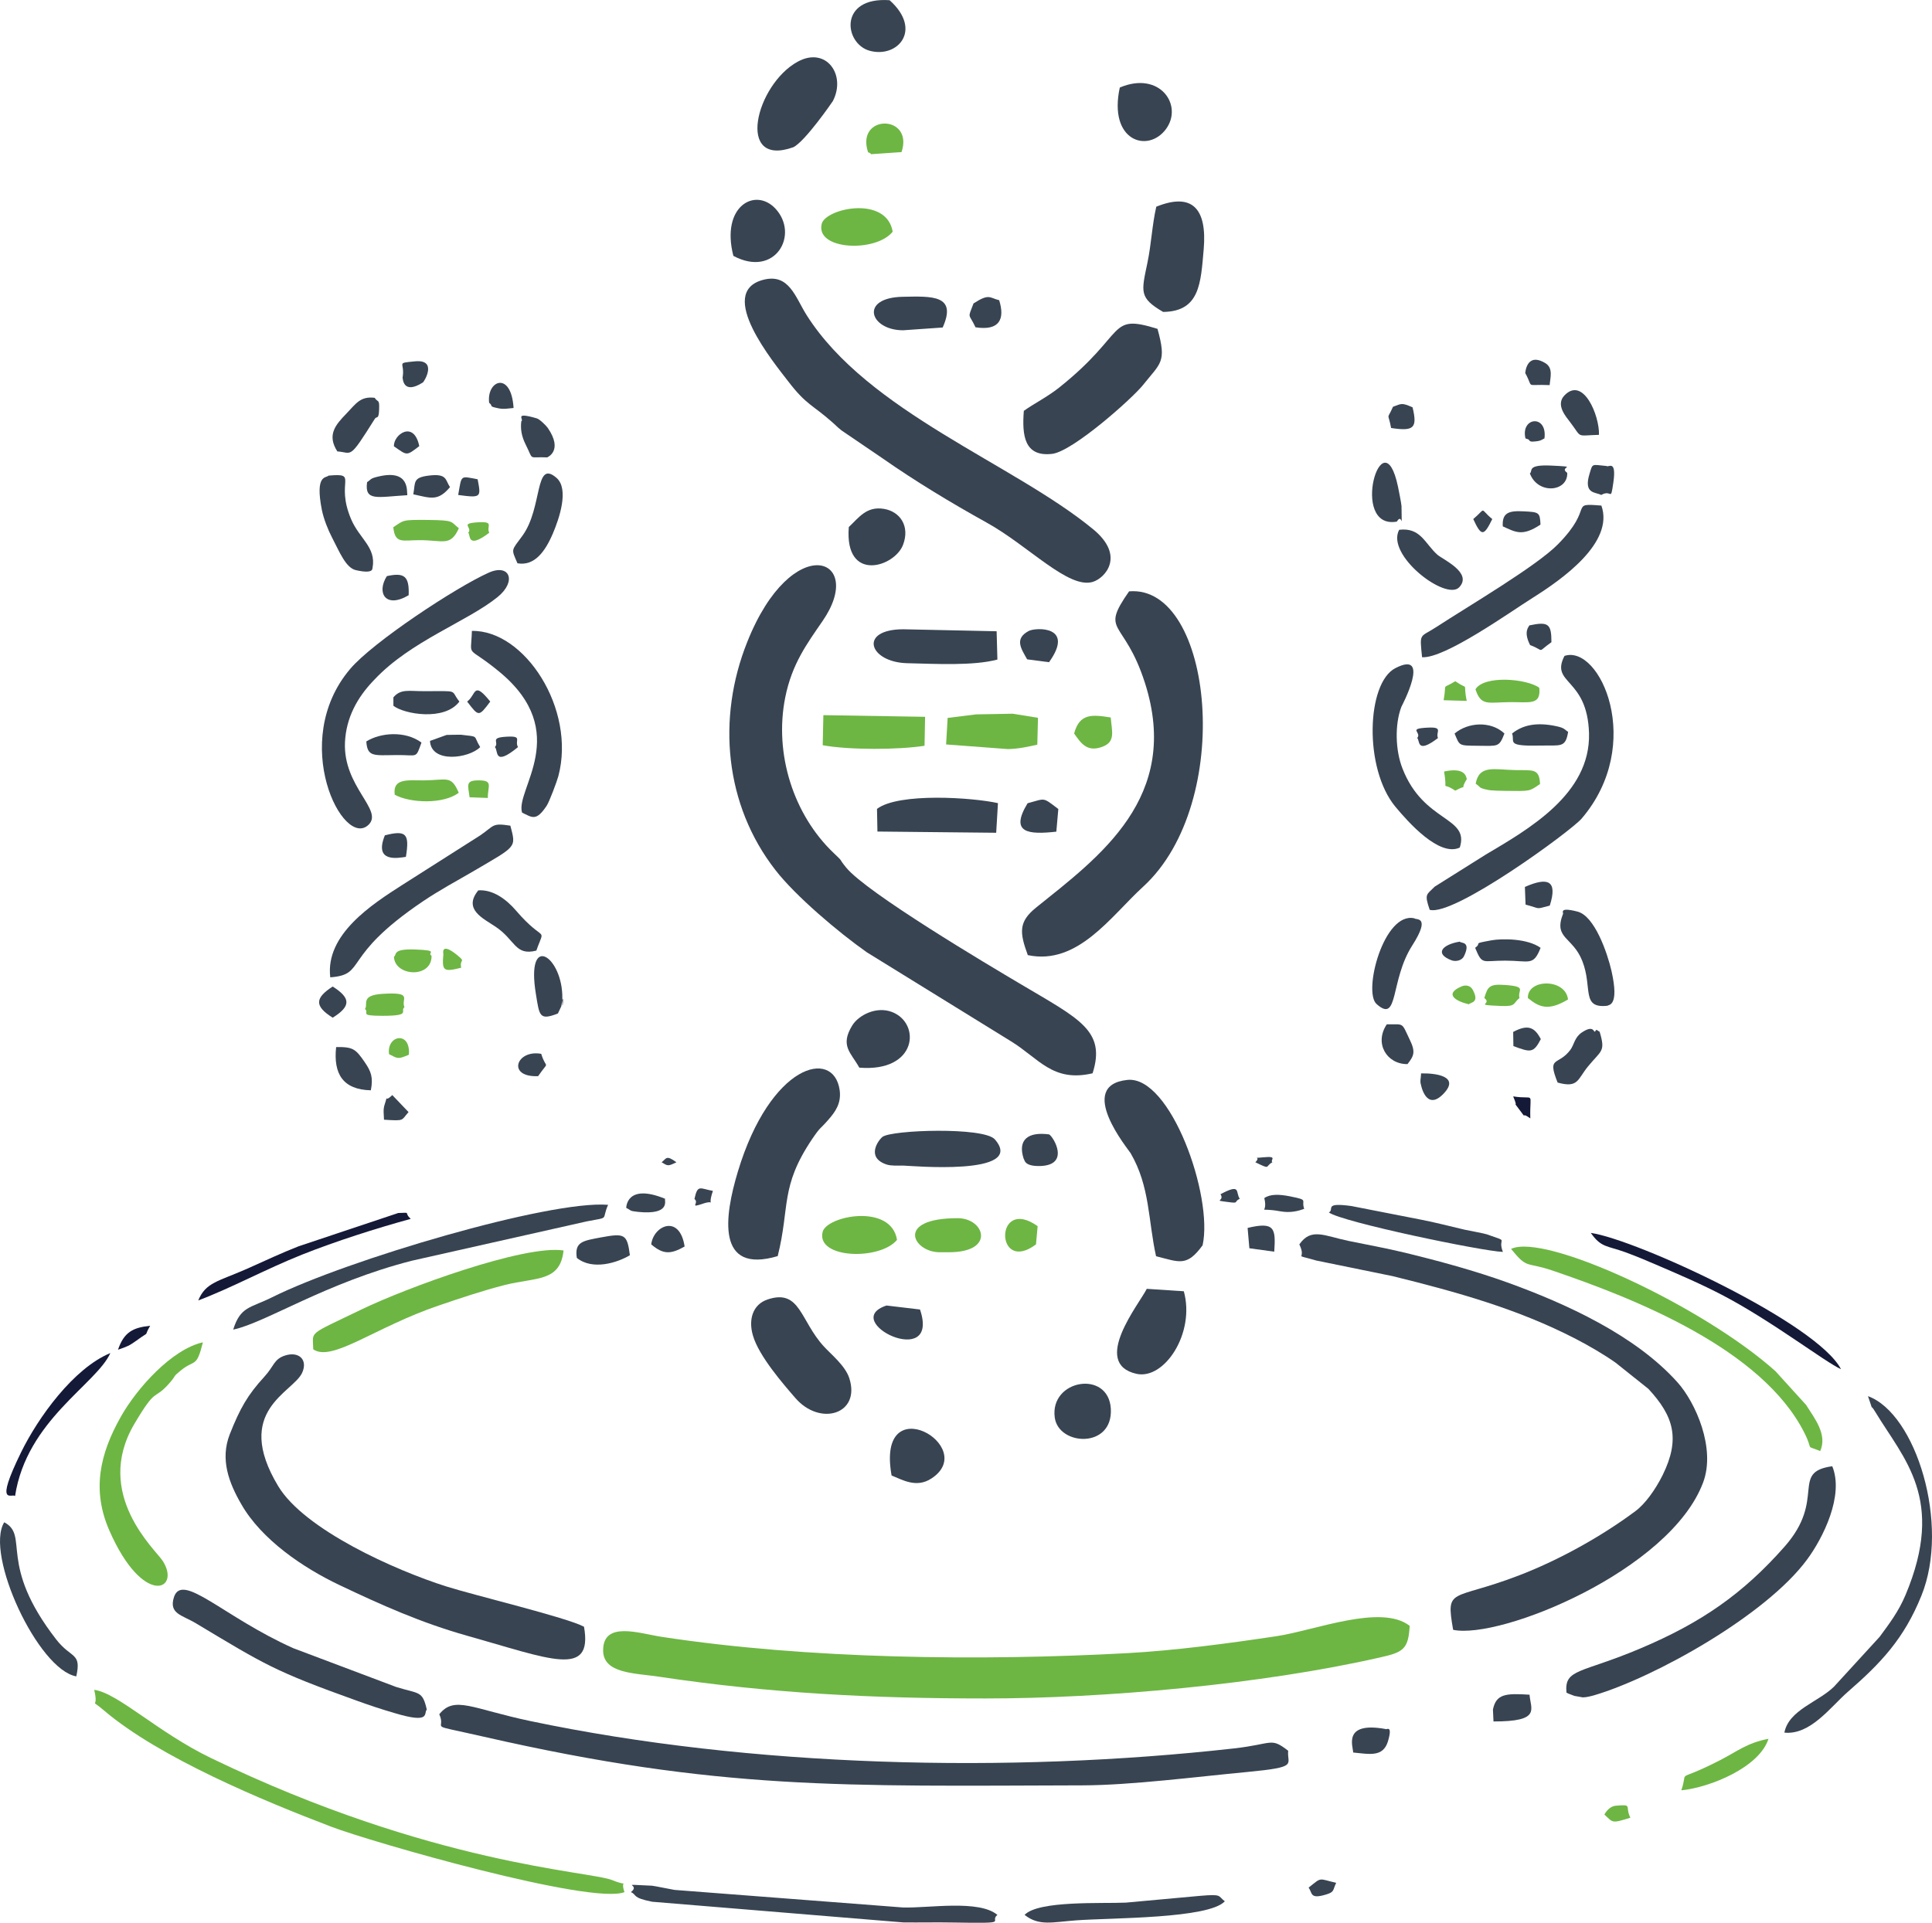 <?xml version="1.0" encoding="UTF-8"?> <!-- Creator: CorelDRAW 2020 (64-Bit) --> <svg xmlns="http://www.w3.org/2000/svg" xmlns:xlink="http://www.w3.org/1999/xlink" xmlns:xodm="http://www.corel.com/coreldraw/odm/2003" xml:space="preserve" width="1764px" height="1756px" style="shape-rendering:geometricPrecision; text-rendering:geometricPrecision; image-rendering:optimizeQuality; fill-rule:evenodd; clip-rule:evenodd" viewBox="0 0 174.74 173.95"> <defs> <style type="text/css"> <![CDATA[ .fil2 {fill:#141938} .fil0 {fill:#384452} .fil3 {fill:#384452} .fil1 {fill:#6DB643} ]]> </style> </defs> <g id="Слой_x0020_1">  <path class="fil0" d="M98.82 97.1c1.23,-3.86 -1.21,-4.92 -6.46,-8.04 -3.03,-1.79 -13.93,-8.27 -15.82,-10.56 -0.81,-0.99 -0.15,-0.39 -1.13,-1.32 -3.64,-3.46 -5.41,-8.98 -4.39,-14.08 0.61,-3.06 1.99,-4.89 3.38,-6.92 3.99,-5.78 -2.76,-8.3 -6.82,1.91 -2.76,6.91 -2.03,14.74 2.55,20.62 1.81,2.34 5.7,5.64 8.28,7.45l13.02 8.04c2.52,1.54 3.78,3.75 7.39,2.9z"></path> <path class="fil1" d="M89.11 153.66c10.75,0 25,-1.27 35.7,-3.71 2.1,-0.47 2.57,-0.73 2.69,-2.86 -2.58,-2.01 -8.58,0.41 -12.01,0.93 -4.31,0.65 -9.16,1.3 -13.53,1.54 -13.18,0.72 -28.91,0.55 -42.15,-1.48 -2,-0.31 -5.26,-1.46 -5.26,1.23 0,2.11 2.86,2.05 5.04,2.38 10.06,1.51 19.38,1.97 29.52,1.97z"></path> <path class="fil0" d="M121.99 112.27c-2.22,-0.46 -3.4,-1.23 -4.47,0.31 0.73,1.51 -0.75,0.79 1.53,1.46l6.9 1.41c5.75,1.42 11.32,2.96 16.57,5.68 1.2,0.62 2.6,1.44 3.6,2.15l2.97 2.37c2.28,2.46 2.91,4.51 1.29,7.8 -0.65,1.31 -1.58,2.61 -2.46,3.26 -3.04,2.27 -6.94,4.45 -10.62,5.85 -6.02,2.3 -6.55,0.98 -5.87,4.89 4.25,0.9 19.62,-5.35 22.61,-13.33 1.16,-3.09 -0.68,-7.22 -2.3,-9.04 -3.81,-4.27 -10.08,-7.13 -15.39,-9.05 -2.94,-1.06 -6.24,-1.96 -9.29,-2.7 -1.74,-0.42 -3.37,-0.71 -5.07,-1.06z"></path> <path class="fil0" d="M69.01 25.32c-4.27,1.14 0.95,7.45 2.34,9.26 1.58,2.05 2.15,2.05 3.88,3.58 0.63,0.55 0.27,0.28 0.88,0.78l3.69 2.51c2.97,2.08 6.25,4.06 9.44,5.83 3.81,2.11 7.4,6.04 9.61,5.36 1.11,-0.35 2.94,-2.35 0.03,-4.75 -7.23,-5.96 -20.37,-10.6 -25.93,-19.39 -1.02,-1.61 -1.58,-3.81 -3.94,-3.18z"></path> <path class="fil0" d="M92.96 86.41c4.53,0.95 7.51,-3.52 10.43,-6.19 8.33,-7.61 6.33,-27.37 -1.27,-26.72 -2.68,3.84 -0.45,2.41 1.43,8.27 3.33,10.37 -4.15,15.76 -9.83,20.33 -1.6,1.29 -1.52,2.24 -0.76,4.31z"></path> <path class="fil0" d="M47.95 155.7c-5.24,-1.1 -6.85,-2.33 -8.22,-0.61 0.72,1.55 -1.45,0.78 4.07,2.04 21.23,4.85 32.51,4.45 54.14,4.39 4.34,-0.01 10.31,-0.78 14.88,-1.21 4.7,-0.45 3.56,-0.66 3.69,-1.92 -1.62,-1.25 -1.34,-0.61 -4.91,-0.21 -20.33,2.28 -43.72,1.71 -63.65,-2.48z"></path> <path class="fil0" d="M52.82 147.17c-1.53,-0.83 -9.85,-2.82 -12.44,-3.64 -4.65,-1.47 -12.85,-5.14 -15.22,-9.08 -4.12,-6.85 1.36,-8.46 2.17,-10.26 0.53,-1.18 -0.3,-1.95 -1.54,-1.56 -1.03,0.33 -0.99,0.95 -1.88,1.92 -1.52,1.66 -2.2,2.86 -3.13,5.21 -0.89,2.28 -0.07,4.4 1.04,6.32 1.83,3.21 5.6,5.76 8.86,7.31 3.82,1.82 7.41,3.42 11.55,4.59 7.49,2.1 11.42,3.87 10.59,-0.81z"></path> <path class="fil0" d="M70.34 113.64c1.12,-4.48 0.2,-6.25 3.1,-10.57 0.82,-1.21 0.66,-0.82 1.5,-1.79 0.57,-0.66 1.18,-1.44 1,-2.68 -0.57,-3.81 -6.27,-2.32 -9.2,7.38 -1.24,4.11 -1.97,9.31 3.6,7.66z"></path> <path class="fil0" d="M104.56 113.65c2.11,0.53 2.78,0.98 4.21,-0.99 0.98,-4.43 -2.9,-15.38 -6.81,-14.96 -4.72,0.5 0.14,6.34 0.3,6.63 1.76,3.02 1.58,6.09 2.3,9.32z"></path> <path class="fil0" d="M141.68 153.13c0.11,0.07 0.26,0.13 0.36,0.16 0.1,0.03 0.25,0.11 0.37,0.14l0.74 0.13c0.29,0.01 0.76,-0.11 1.04,-0.19 5.4,-1.59 15.53,-7.21 19.26,-12.29 1.42,-1.92 3.36,-5.77 2.27,-8.43 -3.83,0.53 -0.5,2.95 -4.31,7.27 -3.77,4.28 -7.55,6.89 -13.01,9.2 -5.39,2.29 -6.93,1.82 -6.72,4.01z"></path> <path class="fil1" d="M8.52 152.88c0.46,1.95 -0.57,0.62 0.89,1.87 5.01,4.27 14.41,8.17 20.49,10.49 3.73,1.43 23.59,7.12 26.58,5.94 -0.46,-1.32 0.61,-0.39 -1.09,-1.08 -2.1,-0.84 -16.24,-1.36 -36.31,-11.05 -4.81,-2.32 -8.42,-5.89 -10.56,-6.17z"></path> <path class="fil0" d="M141.5 59.34c-1.32,2.58 2.08,1.93 2.22,7.01 0.14,5.49 -5.46,8.66 -9.35,10.97l-4.6 2.89c-0.75,0.76 -0.96,0.63 -0.46,2.1 2.18,0.63 12.78,-7.13 13.74,-8.25 5.76,-6.74 1.66,-15.79 -1.55,-14.72z"></path> <path class="fil0" d="M92.6 37.17c-0.17,2.2 0.03,4.19 2.57,3.89 1.87,-0.23 7.25,-5.02 8.22,-6.24 1.59,-2 2.15,-2.03 1.3,-5.07 -4.56,-1.41 -2.68,0.36 -8.89,5.31 -1.08,0.86 -2.28,1.45 -3.2,2.11z"></path> <path class="fil0" d="M44.2 51.81c-2.94,1.31 -10.48,6.28 -12.53,8.71 -5.58,6.57 -0.62,16.39 1.68,14.08 1.33,-1.33 -2.32,-3.42 -2.15,-7.43 0.1,-2.26 1.14,-4.06 2.48,-5.49 0.06,-0.06 0.14,-0.15 0.2,-0.21 3.28,-3.49 8.38,-5.23 11.13,-7.46 1.75,-1.42 1.09,-3.05 -0.81,-2.2z"></path> <path class="fil0" d="M35.68 154.98c3.35,1.01 2.61,-0.01 2.92,-0.31 -0.39,-1.74 -0.69,-1.4 -2.77,-2.05l-9.31 -3.51c-6.32,-2.83 -10.05,-6.92 -10.79,-4.61 -0.48,1.51 0.75,1.61 1.99,2.36 6.27,3.76 7.08,4.32 14.52,6.99 1.19,0.43 2.21,0.77 3.44,1.13z"></path> <path class="fil1" d="M28.33 122.07c1.69,1.19 5.58,-2 11.35,-3.96 1.94,-0.66 3.95,-1.34 5.99,-1.86 2.84,-0.71 5,-0.26 5.3,-3.12 -3.58,-0.54 -14.31,3.42 -18.24,5.32 -5.05,2.44 -4.41,1.91 -4.4,3.62z"></path> <path class="fil0" d="M71.92 126.46c2.24,2.62 5.96,1.48 4.89,-1.79 -0.37,-1.12 -1.62,-2.12 -2.29,-2.85 -2.16,-2.35 -2.14,-5.24 -5.09,-4.26 -1.35,0.45 -1.76,1.82 -1.33,3.27 0.54,1.87 2.79,4.44 3.82,5.63z"></path> <path class="fil0" d="M21.09 120.29c2.96,-0.63 8.35,-4.24 16.19,-6.24l15.78 -3.55c2.17,-0.42 1.3,-0.07 1.94,-1.5 -5.33,-0.43 -23.67,5.01 -30.38,8.36 -1.99,0.99 -2.87,0.82 -3.53,2.93z"></path> <path class="fil0" d="M128.62 59.46c2.07,0.13 7.97,-4.1 10.06,-5.41 2.6,-1.64 7.34,-4.96 6.16,-8.31 -3.02,-0.24 -0.55,0.07 -3.93,3.5 -1.94,1.98 -8.09,5.59 -11.02,7.5 -1.49,0.97 -1.5,0.45 -1.27,2.72z"></path> <path class="fil1" d="M160.58 124.05c-6.56,-5.88 -20.87,-12.54 -23.91,-11.06 1.52,1.87 1.29,1.12 3.78,1.97 7.43,2.53 18.93,7.08 22.75,14.67 0.88,1.75 -0.02,1.04 1.43,1.65 0.66,-1.49 -0.48,-2.92 -1.28,-4.18l-2.77 -3.05z"></path> <path class="fil0" d="M29.87 88.42c3.36,-0.26 0.89,-1.82 8.37,-6.87 1.59,-1.07 3.02,-1.82 4.66,-2.78 3.84,-2.26 3.79,-2.05 3.26,-4.07 -1.67,-0.26 -1.43,-0.02 -2.7,0.86l-7.06 4.49c-2.73,1.75 -7,4.48 -6.53,8.37z"></path> <path class="fil1" d="M18.35 121.44c-2.8,0.62 -5.96,4.14 -7.41,6.71 -1.93,3.41 -2.65,6.68 -1.04,10.34 3.06,6.96 6.5,5.36 4.82,2.73 -0.63,-1 -6.31,-6.03 -2.58,-12.38 2.1,-3.56 1.7,-2 3.22,-3.75 0.62,-0.71 0.23,-0.49 0.96,-1.08 1.31,-1.08 1.44,-0.2 2.03,-2.57z"></path> <path class="fil0" d="M47.22 73.52c0.9,0.42 1.26,0.83 2.22,-0.62 0.24,-0.35 0.92,-2.17 1.06,-2.68 1.61,-6.08 -3.06,-13.24 -7.82,-13.14 -0.08,2.59 -0.58,1.17 2.49,3.7 6.64,5.49 1.39,10.69 2.05,12.74z"></path> <path class="fil0" d="M168.95 126.31c0.65,1.84 0.02,0.36 0.69,1.47 2.55,4.22 6.35,7.84 2.71,16.51 -0.64,1.52 -1.46,2.59 -2.35,3.8l-4.12 4.5c-1.42,1.4 -4.09,2.1 -4.49,4.16 2.35,0.24 4.16,-2.31 5.74,-3.69 2.99,-2.6 5.08,-4.8 6.65,-8.69 2.62,-6.44 -0.49,-16.49 -4.83,-18.06z"></path> <path class="fil0" d="M104.58 18.7c-0.39,1.72 -0.44,3.34 -0.8,5.07 -0.55,2.64 -0.77,3.17 1.42,4.45 3.33,-0.04 3.4,-2.61 3.67,-5.68 0.31,-3.65 -1.02,-5.16 -4.29,-3.84z"></path> <path class="fil0" d="M58.97 170.6c-3.29,-0.14 -0.91,-0.17 -1.91,0.58 0.57,0.24 0.05,0.5 1.92,0.87l22.7 1.87c1.51,0.02 3.03,-0.02 4.54,0.01 5.34,0.09 3.18,-0.04 3.99,-0.69 -1.67,-1.4 -6.23,-0.6 -8.53,-0.67l-20.67 -1.59c-0.37,-0.06 -1.86,-0.37 -2.04,-0.38z"></path> <path class="fil0" d="M132.03 76.68c0.91,-2.83 -3.26,-2.22 -5.18,-7.15 -0.65,-1.64 -0.71,-3.99 -0.1,-5.59 0,0 2.77,-5.21 -0.55,-3.49 -2.6,1.34 -2.87,9.07 0.01,12.54 1.15,1.38 3.96,4.56 5.82,3.69z"></path> <path class="fil0" d="M71.75 13.32c1.05,-0.5 3.52,-4.08 3.58,-4.18 1.23,-2.38 -0.62,-4.96 -3.18,-3.56 -3.8,2.07 -5.65,9.62 -0.4,7.74z"></path> <path class="fil0" d="M103.72 116.6c-0.65,1.33 -5.09,6.75 -0.93,7.69 2.53,0.56 5.33,-3.7 4.28,-7.47l-3.35 -0.22z"></path> <path class="fil0" d="M81.68 105.45c0.48,0 11.22,1 8.3,-2.37 -1,-1.14 -9.33,-0.86 -10.16,-0.23 -0.36,0.28 -1.54,1.86 0.36,2.5 0.41,0.14 1.06,0.1 1.5,0.1z"></path> <path class="fil0" d="M79.32 73.18l0.04 2.05 10.74 0.11 0.16 -2.68c-2.27,-0.51 -8.98,-0.97 -10.94,0.52z"></path> <path class="fil0" d="M90.21 59.67l-0.07 -2.56 -8.46 -0.18c-4.08,0.02 -3.08,2.99 0.38,3.07 2.59,0.06 5.97,0.25 8.15,-0.33z"></path> <path class="fil1" d="M74.47 64.7l-0.06 2.72c2.39,0.44 6.85,0.42 9.21,0.05l0.05 -2.62 -9.2 -0.15z"></path> <path class="fil0" d="M92.67 173.24c1.32,1.04 2.5,0.65 4.72,0.49 3.17,-0.23 11.93,-0.14 13.39,-1.72 -0.66,-0.49 -0.19,-0.67 -2.27,-0.49l-6.68 0.61c-2.11,0.1 -7.91,-0.21 -9.16,1.11z"></path> <path class="fil1" d="M85.71 64.95l-0.14 2.4 5.6 0.42c0.99,-0.02 1.87,-0.23 2.65,-0.4l0.06 -2.43 -2.28 -0.37 -3.32 0.06 -2.57 0.32z"></path> <path class="fil0" d="M77.72 96.59c5.25,0.43 5.59,-4.01 2.97,-5.03 -1.45,-0.56 -3.04,0.3 -3.6,1.2 -1.15,1.86 -0.12,2.47 0.63,3.83z"></path> <path class="fil0" d="M66.33 23.15c3.78,2.02 6,-1.92 3.8,-4.28 -1.82,-1.95 -4.96,-0.22 -3.8,4.28z"></path> <path class="fil0" d="M120.19 109.69c1.18,0.87 13.88,3.51 15.74,3.57 -0.54,-1.4 0.72,-0.82 -1.45,-1.59 -0.22,-0.08 -1.65,-0.34 -2.01,-0.42 -1.38,-0.32 -2.65,-0.66 -4.01,-0.92l-6.23 -1.22c-2.57,-0.35 -1.5,0.3 -2.04,0.58z"></path> <path class="fil0" d="M6.9 151.66c0.48,-2.19 -0.45,-1.58 -1.81,-3.33 -5.34,-6.87 -2.4,-9.4 -4.71,-10.61 -1.78,2.9 3.07,13.34 6.52,13.94z"></path> <path class="fil0" d="M141.35 82.72c-0.84,2.22 0.91,2.02 1.77,4.24 0.94,2.4 -0.14,4.3 2.27,4.03 0.07,-0.11 1.1,0.11 0.36,-3.16 -0.37,-1.61 -1.52,-4.97 -3.08,-5.36 -1.83,-0.47 -1.17,0.19 -1.32,0.25z"></path> <path class="fil0" d="M29.71 43.03c-0.2,0.24 -1.24,-0.15 -0.6,3.1 0.17,0.83 0.55,1.79 0.92,2.5 0.69,1.33 1.25,2.74 2.15,2.95 1.76,0.4 1.46,-0.22 1.52,-0.24 0.32,-1.84 -1.19,-2.6 -1.94,-4.36 -1.48,-3.47 0.74,-4.2 -2.05,-3.95z"></path> <path class="fil0" d="M101.28 7.92c-1.05,4.83 2.52,5.96 4.16,3.78 1.62,-2.16 -0.54,-5.32 -4.16,-3.78z"></path> <path class="fil0" d="M76.77 47.68c-0.41,5.07 4.15,3.63 4.91,1.6 0.64,-1.71 -0.3,-3 -1.72,-3.24 -1.59,-0.27 -2.29,0.8 -3.19,1.64z"></path> <path class="fil2" d="M143.88 111.54c0.94,1.34 1.44,1.14 3.13,1.75 0.98,0.36 1.99,0.78 2.95,1.2 2.04,0.88 3.92,1.68 5.92,2.73 4.4,2.31 9.22,6.02 10.63,6.65 -2.17,-4.19 -18.49,-11.73 -22.63,-12.33z"></path> <path class="fil0" d="M95.4 128.26c0.36,2.55 5.26,2.82 5.07,-0.8 -0.2,-3.57 -5.56,-2.66 -5.07,0.8z"></path> <path class="fil0" d="M80.64 133.49c0.95,0.37 2.23,1.17 3.6,0.27 4.41,-2.87 -5.05,-8.36 -3.6,-0.27z"></path> <path class="fil0" d="M127.92 83.08c-2.75,-0.63 -4.66,6.63 -3.42,7.75 2.03,1.82 1.2,-2.11 3.23,-5.29 1.74,-2.72 0.31,-2.29 0.19,-2.46z"></path> <path class="fil0" d="M46.8 50.96c1.53,0.27 2.5,-1.04 3.21,-2.71 0.54,-1.27 1.5,-4 0.32,-5.02 -2,-1.73 -1.23,2.7 -3.08,5.24 -1.03,1.4 -1.02,1.15 -0.45,2.49z"></path> <path class="fil0" d="M80.46 0.02c-4.63,-0.33 -4.12,3.93 -1.81,4.57 2.52,0.7 4.83,-1.87 1.81,-4.57z"></path> <path class="fil1" d="M81.13 112.17c-0.53,-3.33 -6.38,-2.18 -6.73,-0.71 -0.58,2.43 5.2,2.58 6.73,0.71z"></path> <path class="fil0" d="M81.68 29.88l3.58 -0.25c1.33,-2.96 -0.97,-2.83 -3.59,-2.78 -3.98,0.07 -3.01,3.03 0.01,3.03z"></path> <path class="fil1" d="M80.74 20.96c-0.57,-3.31 -6.07,-2.11 -6.42,-0.71 -0.59,2.39 4.91,2.61 6.42,0.71z"></path> <path class="fil0" d="M43.26 80.55c-1.41,1.72 0.45,2.54 1.56,3.29 1.79,1.19 1.75,2.66 3.69,2.16 0.81,-2.32 0.8,-0.55 -1.84,-3.62 -0.85,-0.99 -2.06,-1.92 -3.41,-1.83z"></path> <path class="fil2" d="M17.93 117.65c3.05,-1.15 6.07,-2.82 9.38,-4.14 3.09,-1.23 6.71,-2.38 9.84,-3.24 -0.69,-0.62 0.13,-0.57 -1.13,-0.53l-9.01 3.01c-1.58,0.62 -2.98,1.28 -4.61,2.01 -2.66,1.18 -3.79,1.24 -4.47,2.89z"></path> <path class="fil0" d="M126.55 47.93c-1.24,2.28 4.23,6.47 5.43,5.2 1.23,-1.31 -1.46,-2.5 -1.97,-2.94 -1.14,-1.01 -1.51,-2.49 -3.46,-2.26z"></path> <path class="fil1" d="M84.98 113.29l0.83 0c4.27,0.01 3.24,-3.08 0.82,-3.08 -5.73,-0.01 -4.03,3.08 -1.65,3.08z"></path> <path class="fil2" d="M1.36 135.35c1.05,-6.86 7.36,-10.12 8.62,-12.94 -3.34,1.39 -6.53,5.82 -8.09,9.01 -2.43,4.98 -0.79,3.64 -0.53,3.93z"></path> <path class="fil0" d="M140.88 97.94c1.88,0.52 1.79,-0.29 2.74,-1.45 1.22,-1.49 1.61,-1.32 1.06,-3.15 -0.12,-0.04 -0.29,-0.25 -0.35,-0.12 -0.23,0.47 0,-0.67 -1.28,0.2 -0.64,0.44 -0.68,1.1 -1.01,1.55 -1.12,1.5 -2.14,0.51 -1.16,2.97z"></path> <path class="fil0" d="M30.51 40.84c1.38,0.09 1,0.86 3.39,-2.95 0.17,-0.28 0.36,0.14 0.39,-0.88 0.04,-0.95 -0.13,-0.58 -0.4,-1.02 -1.3,-0.16 -1.69,0.52 -2.59,1.46 -0.95,0.98 -1.75,1.9 -0.79,3.39z"></path> <path class="fil1" d="M152.07 161.97c2.61,-0.26 7.06,-2.08 7.88,-4.66 -1.92,0.36 -2.85,1.15 -4.35,1.92 -4.27,2.2 -2.83,0.65 -3.53,2.74z"></path> <path class="fil0" d="M126.34 47.19c0.53,-0.92 0.44,1.21 0.42,-1.41 0,-0.15 -0.27,-1.54 -0.32,-1.76 -1.38,-6.54 -4.45,3.94 -0.1,3.17z"></path> <path class="fil0" d="M50.46 91.69l0.3 -0.64c0.32,-2.01 0.07,1.23 0.1,-0.75 0.05,-3.74 -3.33,-6.08 -2.39,-0.36 0.32,1.96 0.3,2.41 1.99,1.75z"></path> <path class="fil0" d="M80.18 118.11c-4.34,1.43 4.91,5.93 3.03,0.36l-3.03 -0.36z"></path> <path class="fil0" d="M35.58 63.09l0 0.76c0.96,0.76 4.63,1.41 5.97,-0.38 -0.88,-1.08 0.11,-0.94 -3.2,-0.94 -1.34,0.01 -2.1,-0.24 -2.77,0.56z"></path> <path class="fil1" d="M133.45 62.36c0.51,1.55 1.12,1.18 3.13,1.16 1.75,-0.01 2.81,0.31 2.64,-1.3 -1.14,-0.83 -4.99,-1.15 -5.77,0.14z"></path> <path class="fil0" d="M52.17 113.8c1.42,1.16 3.69,0.43 4.8,-0.24 -0.25,-1.92 -0.46,-2.01 -2.63,-1.61 -1.63,0.31 -2.39,0.39 -2.17,1.85z"></path> <path class="fil1" d="M133.47 70.9c0.5,0.34 0.21,0.36 1.04,0.55 0.39,0.09 1.21,0.09 1.64,0.1 2.33,0.03 2.14,0.05 3.14,-0.62 -0.06,-1.46 -0.68,-1.22 -2.28,-1.26 -1.85,-0.04 -3.23,-0.5 -3.54,1.23z"></path> <path class="fil0" d="M133.42 85.75c0.66,1.6 0.63,1.15 2.73,1.16 2.19,0 2.53,0.52 3.19,-1.16 -1.19,-0.86 -3.5,-0.85 -4.44,-0.68 -1.86,0.34 -0.79,0.18 -1.48,0.68z"></path> <path class="fil1" d="M35.57 47.7c0.16,1.55 0.86,1.16 2.37,1.17 2.13,-0.01 2.8,0.61 3.56,-1.08 -0.78,-0.61 -0.38,-0.72 -2.73,-0.75 -2.44,-0.02 -2.2,0 -3.2,0.66z"></path> <path class="fil0" d="M144.62 39.34c0.06,-1.73 -1.42,-5.33 -3.12,-3.57 -0.83,0.86 0.15,1.94 0.51,2.42 1.13,1.48 0.46,1.21 2.61,1.15z"></path> <path class="fil1" d="M35.7 71.9c1.42,0.77 4.41,0.87 5.79,-0.18 -0.69,-1.61 -1.04,-1.14 -3.15,-1.12 -1.44,0.01 -2.84,-0.23 -2.64,1.3z"></path> <path class="fil0" d="M33.54 98.64c0.22,-1.15 0.04,-1.68 -0.55,-2.54 -0.82,-1.2 -1.07,-1.4 -2.59,-1.37 -0.26,2.43 0.62,3.85 3.14,3.91z"></path> <path class="fil0" d="M95.54 75.24l0.18 -2.05c-1.46,-1.1 -1.12,-0.96 -2.78,-0.52 -1.64,2.7 0.07,2.85 2.6,2.57z"></path> <path class="fil0" d="M47.15 38.11c-0.09,0.69 0.02,1.35 0.38,2.08 0.78,1.54 0.17,1.11 1.96,1.19 0.01,-0.01 1.48,-0.59 0.05,-2.67 -0.14,-0.2 -0.72,-0.78 -0.99,-0.86 -2.15,-0.63 -1.11,0.12 -1.4,0.26z"></path> <path class="fil3" d="M136.76 66.36c0.3,0.77 -0.67,1.17 2.71,1.09 1.66,-0.04 2.13,0.23 2.36,-1.24 -0.35,-0.21 -0.28,-0.35 -1.11,-0.52 -1.71,-0.36 -2.98,-0.12 -3.96,0.67z"></path> <path class="fil0" d="M92.9 59.65l1.98 0.26c2.38,-3.32 -1.21,-3.15 -1.83,-2.83 -1.32,0.7 -0.71,1.58 -0.15,2.57z"></path> <path class="fil1" d="M97.15 66.36c0.58,0.81 1.13,1.75 2.58,1.19 1.17,-0.45 0.84,-1.34 0.73,-2.64 -1.7,-0.27 -2.82,-0.38 -3.31,1.45z"></path> <path class="fil0" d="M33.13 67.08c0.1,1.42 0.66,1.25 2.74,1.23 1.94,-0.02 1.71,0.37 2.25,-1.13 -1.49,-1.1 -3.74,-0.89 -4.99,-0.1z"></path> <path class="fil0" d="M92.59 104.84c0.1,0.08 0,0.68 1.47,0.65 2.76,-0.07 1.23,-2.63 0.83,-2.86 -1.91,-0.26 -2.87,0.48 -2.3,2.21z"></path> <path class="fil0" d="M127.3 96.27c0.58,-0.74 0.75,-1.09 0.21,-2.2 -0.78,-1.63 -0.47,-1.38 -2.08,-1.4 -1.16,1.72 0,3.62 1.87,3.6z"></path> <path class="fil1" d="M78.51 13.77c0.09,0.06 0.22,0.05 0.27,0.18l2.76 -0.19c1.14,-3.43 -4.17,-3.46 -3.03,0.01z"></path> <path class="fil0" d="M135.03 154.66c0,0.03 0.05,0.94 0.05,1.08 4.34,0.01 3.36,-1.1 3.26,-2.42 -2.16,-0.14 -3.02,-0.07 -3.31,1.34z"></path> <path class="fil0" d="M38.89 67.03c0.1,2.05 3.53,1.59 4.54,0.56 -0.68,-1.11 -0.04,-0.91 -1.75,-1.12 -0.01,0 -1.27,0.01 -1.29,0.02l-1.5 0.54z"></path> <path class="fil1" d="M93.7 112.58l0.15 -1.65c-3.93,-2.79 -3.86,4.43 -0.15,1.65z"></path> <path class="fil3" d="M131.56 66.36c0.48,1.13 0.33,1.09 2.12,1.11 1.82,0.01 1.9,0.15 2.39,-1.11 -1.24,-1.16 -3.29,-1.02 -4.51,0z"></path> <path class="fil0" d="M122.39 158.55c1.47,0.14 2.71,0.45 3.15,-1.03 0.46,-1.58 -0.19,-0.97 -0.24,-1.1 -3.86,-0.69 -2.93,1.56 -2.91,2.13z"></path> <path class="fil0" d="M88.05 27.45c-0.55,1.45 -0.44,0.83 0.18,2.16 2.19,0.34 2.67,-0.76 2.14,-2.45 -0.89,-0.22 -0.89,-0.63 -2.32,0.29z"></path> <path class="fil1" d="M33.01 91.28c0.44,0.37 -0.62,0.62 1.59,0.62 2.67,0 1.53,-0.43 1.98,-0.78 -0.34,-0.73 0.85,-1.38 -1.94,-1.21 -2.1,0.12 -1.31,0.96 -1.63,1.37z"></path> <path class="fil0" d="M33.2 43.62c-0.24,1.76 0.91,1.34 3.64,1.18 -0.07,-0.32 0.26,-2.37 -2.61,-1.69 -0.8,0.18 -0.66,0.28 -1.03,0.51z"></path> <path class="fil1" d="M35.63 86.56c0.07,1.79 3.45,1.98 3.4,-0.1 -0.47,-0.26 0.82,-0.48 -1.5,-0.56 -2.08,-0.07 -1.61,0.46 -1.9,0.66z"></path> <path class="fil1" d="M138.19 90.29c0.97,0.79 1.8,1.24 3.63,0.13 -0.22,-1.92 -3.68,-1.89 -3.63,-0.13z"></path> <path class="fil0" d="M138.37 42.83c0.72,1.94 3.45,1.68 3.38,-0.05 -0.85,-0.59 1.22,-0.53 -1.46,-0.66 -2.25,-0.1 -1.62,0.5 -1.92,0.71z"></path> <path class="fil0" d="M144.82 44.78c0.98,-0.56 0.83,0.7 1.1,-1.12 0.31,-2.16 -0.48,-1.33 -0.6,-1.5 -1.38,-0.13 -1.26,-0.26 -1.54,0.66 -0.6,1.91 0.55,1.68 1.04,1.96z"></path> <path class="fil0" d="M135.92 47.62c1.16,0.52 1.76,0.94 3.41,-0.16 -0.05,-1.11 -0.12,-1.13 -1.53,-1.2 -1.31,-0.07 -1.96,0.11 -1.88,1.36z"></path> <path class="fil0" d="M37.38 44.72c1.57,0.34 2.22,0.66 3.32,-0.65 -0.44,-0.64 -0.23,-1.26 -1.94,-1.04 -1.45,0.18 -1.18,0.61 -1.38,1.69z"></path> <path class="fil0" d="M58.9 112.58c1.09,0.93 1.77,0.9 3.02,0.19 -0.45,-2.96 -2.82,-1.9 -3.02,-0.19z"></path> <path class="fil1" d="M134.25 90.29c0.8,0.6 -1.13,0.61 1.5,0.72 1.41,0.06 1.07,-0.23 1.68,-0.72 -0.2,-0.73 0.74,-1.03 -1.3,-1.18 -1.42,-0.1 -1.57,0.14 -1.88,1.18z"></path> <path class="fil0" d="M137.92 80.24l0.06 1.6c1.46,0.38 0.81,0.44 2.19,0.09 0.73,-2.27 -0.16,-2.61 -2.25,-1.69z"></path> <path class="fil0" d="M112.84 111.09l0.16 1.84 2.25 0.31c0.14,-2.1 0.06,-2.74 -2.41,-2.15z"></path> <path class="fil0" d="M56.64 109.28c0.49,0.23 0.22,0.27 1.08,0.36 2.94,0.29 2.37,-1.01 2.43,-1.19 -3.52,-1.44 -3.51,0.82 -3.51,0.83z"></path> <path class="fil0" d="M128.53 97.11c-0.01,0.44 -0.12,0.68 -0.01,1.03 0,0.01 0.45,2.37 1.96,0.89 1.7,-1.68 -0.67,-1.95 -1.95,-1.92z"></path> <path class="fil0" d="M114.35 108.39c0.39,1.59 -0.88,0.78 1.47,1.2 0.89,0.16 1.61,-0.03 2.14,-0.23 -0.31,-0.84 0.47,-0.77 -1.25,-1.12 -1,-0.2 -1.81,-0.23 -2.36,0.15z"></path> <path class="fil0" d="M34.99 52.12c-0.96,1.51 -0.12,2.97 1.97,1.73 0.07,-1.74 -0.4,-2.07 -1.97,-1.73z"></path> <path class="fil0" d="M30.09 92.07c1.7,-1.06 1.61,-1.79 0,-2.82 -1.59,1.03 -1.69,1.76 0,2.82z"></path> <path class="fil0" d="M36.41 34.17c0.03,0.02 0,1.6 1.84,0.43 0.12,-0.08 1.35,-2.11 -0.72,-1.91 -1.8,0.18 -0.87,0.05 -1.12,1.48z"></path> <path class="fil0" d="M34.81 75.57c-1,2.46 1.11,2.07 1.9,1.95 0.35,-2.12 0.01,-2.43 -1.9,-1.95z"></path> <path class="fil0" d="M125.99 36.8c-0.58,1.32 -0.46,0.37 -0.17,1.92 2.07,0.32 2.39,0 1.94,-1.87 -1,-0.44 -0.99,-0.33 -1.77,-0.05z"></path> <path class="fil0" d="M137.95 33.75c0.81,1.45 -0.11,0.99 2.21,1.09 0.05,-0.67 0.34,-1.53 -0.38,-1.98 -1.73,-1.05 -1.82,0.89 -1.83,0.89z"></path> <path class="fil0" d="M138.39 58.36c1.42,0.53 0.53,0.73 1.93,-0.26 0,-1.65 -0.26,-1.89 -2,-1.52 -0.04,0.14 -0.56,0.54 0.07,1.78z"></path> <path class="fil0" d="M44.24 36.44c0.41,0.32 -0.11,0.3 0.8,0.49 0.54,0.12 0.89,0.02 1.41,-0.02 -0.21,-3.39 -2.46,-2.51 -2.21,-0.47z"></path> <path class="fil0" d="M136.86 93.36l0.02 1.28c1.55,0.57 1.81,0.66 2.48,-0.63 -0.54,-1.04 -1.13,-1.39 -2.5,-0.65z"></path> <path class="fil0" d="M48.67 97.36c1.06,-1.54 0.75,-0.49 0.28,-2.02 -2.26,-0.41 -3.14,2.14 -0.28,2.02z"></path> <path class="fil0" d="M34.73 101.3c1.91,0.12 1.53,0.08 2.22,-0.69l-1.47 -1.54c-0.82,0.8 -0.32,-0.27 -0.69,0.85 -0.16,0.48 -0.07,0.89 -0.06,1.38z"></path> <path class="fil0" d="M35.63 40.38c1.22,0.84 1.1,0.89 2.29,-0.02 -0.49,-2.39 -2.36,-1.03 -2.29,0.02z"></path> <path class="fil0" d="M44.76 67.59c0.33,0.29 -0.15,1.84 2.09,0 -0.35,-0.6 0.49,-1.03 -1.05,-0.94 -1.57,0.09 -0.61,0.49 -1.04,0.94z"></path> <path class="fil0" d="M132.03 85.19c-1.6,0.26 -2.31,1.1 -0.74,1.69 0.39,0.14 0.93,0.02 1.12,-0.37 0.66,-1.38 -0.27,-1.15 -0.38,-1.32z"></path> <path class="fil1" d="M130.61 69.8c0.36,2.07 -0.35,0.81 1.01,1.73 1.38,-0.73 0.27,0.22 1.05,-1.05 -0.07,-0.09 -0.02,-1.12 -2.06,-0.68z"></path> <path class="fil1" d="M130.57 63.35l2.09 0.06c-0.39,-1.88 0.31,-0.86 -1.04,-1.78 -1.29,0.81 -0.74,-0.01 -1.05,1.72z"></path> <path class="fil0" d="M41.44 44.78c2.1,0.28 2.07,0.22 1.76,-1.42 -1.61,-0.3 -1.43,-0.43 -1.76,1.42z"></path> <path class="fil0" d="M137.97 39.66c0.12,0.06 0.28,0.05 0.35,0.18 0.06,0.12 0.26,0.12 0.34,0.11 0.72,-0.04 0.74,-0.15 1.03,-0.29 0.28,-2.19 -2.17,-1.94 -1.72,0z"></path> <path class="fil1" d="M42.47 72.13l1.65 0.06c-0.01,-1.08 0.51,-1.59 -0.82,-1.59 -1.26,-0.01 -0.95,0.47 -0.83,1.53z"></path> <path class="fil0" d="M118.36 170.77c0.35,0.5 0.11,1.06 1.53,0.64 0.83,-0.24 0.63,-0.38 0.96,-1.07 -1.66,-0.39 -1.26,-0.54 -2.49,0.43z"></path> <path class="fil1" d="M35.19 95.37c0.8,0.41 0.78,0.48 1.79,0.05 0.18,-2.19 -2.04,-1.78 -1.79,-0.05z"></path> <path class="fil1" d="M42.35 48.2c0.23,0.17 -0.15,1.54 1.9,0 -0.29,-0.58 0.5,-1.03 -0.97,-0.95 -1.81,0.1 -0.49,0.43 -0.93,0.95z"></path> <path class="fil0" d="M42.25 63.47c1.05,1.37 1.04,1.4 2.09,0 -1.56,-1.93 -1.25,-0.62 -2.09,0z"></path> <path class="fil3" d="M128.18 66.77c0.26,0.19 -0.1,1.51 1.88,0 -0.25,-0.54 0.56,-1.02 -0.94,-0.94 -1.87,0.09 -0.49,0.4 -0.94,0.94z"></path> <path class="fil1" d="M145.11 164.16c0.79,0.73 0.62,0.83 2.35,0.29 -0.52,-1.05 0.25,-1.22 -1.28,-1.09 -0.71,0.05 -1.04,0.77 -1.07,0.8z"></path> <path class="fil1" d="M132.86 90.86c0.12,-0.2 1,-0.1 0.34,-1.32 -0.2,-0.38 -0.64,-0.46 -1.01,-0.3 -1.65,0.71 -0.46,1.36 0.67,1.62z"></path> <path class="fil1" d="M40.1 86.32c-0.14,1.53 0.01,1.63 1.61,1.23 -0.17,-0.85 0.48,-0.45 -0.37,-1.15 -1.52,-1.23 -1.24,-0.08 -1.24,-0.08z"></path> <path class="fil2" d="M10.67 122.11c0.88,-0.31 0.99,-0.34 1.69,-0.84 1.34,-0.98 0.55,-0.17 1.22,-1.33 -1.56,0.17 -2.36,0.57 -2.91,2.17z"></path> <path class="fil0" d="M133.25 46.96c0.74,1.61 0.96,1.55 1.72,0 -1.2,-0.98 -0.48,-1.06 -1.72,0z"></path> <path class="fil2" d="M138.41 101.18c-0.07,-2.56 0.51,-1.66 -1.55,-1.99 0.53,1.25 -0.09,0.32 0.45,1.05 0.99,1.31 0.07,0.2 1.1,0.94z"></path> <path class="fil0" d="M62.81 108.47c0.48,0.38 -0.55,0.87 0.78,0.42 1.31,-0.44 0.29,0.59 0.89,-1.15 -1.18,-0.21 -1.38,-0.62 -1.67,0.73z"></path> <path class="fil0" d="M110.39 108.04c0.42,0.67 -0.8,0.52 0.7,0.71 1.03,0.14 0.46,-0.02 1.04,-0.3 -0.41,-0.58 0.16,-1.42 -1.74,-0.41z"></path> <path class="fil0" d="M113.54 105.15c1.44,0.7 0.84,0.38 1.54,0 -0.24,-0.2 0.55,-0.58 -0.8,-0.45 -1.18,0.12 -0.16,-0.12 -0.74,0.45z"></path> <path class="fil0" d="M59.84 105.15c0.56,0.34 0.56,0.38 1.34,0 -0.95,-0.69 -0.89,-0.34 -1.34,0z"></path> </g> </svg> 